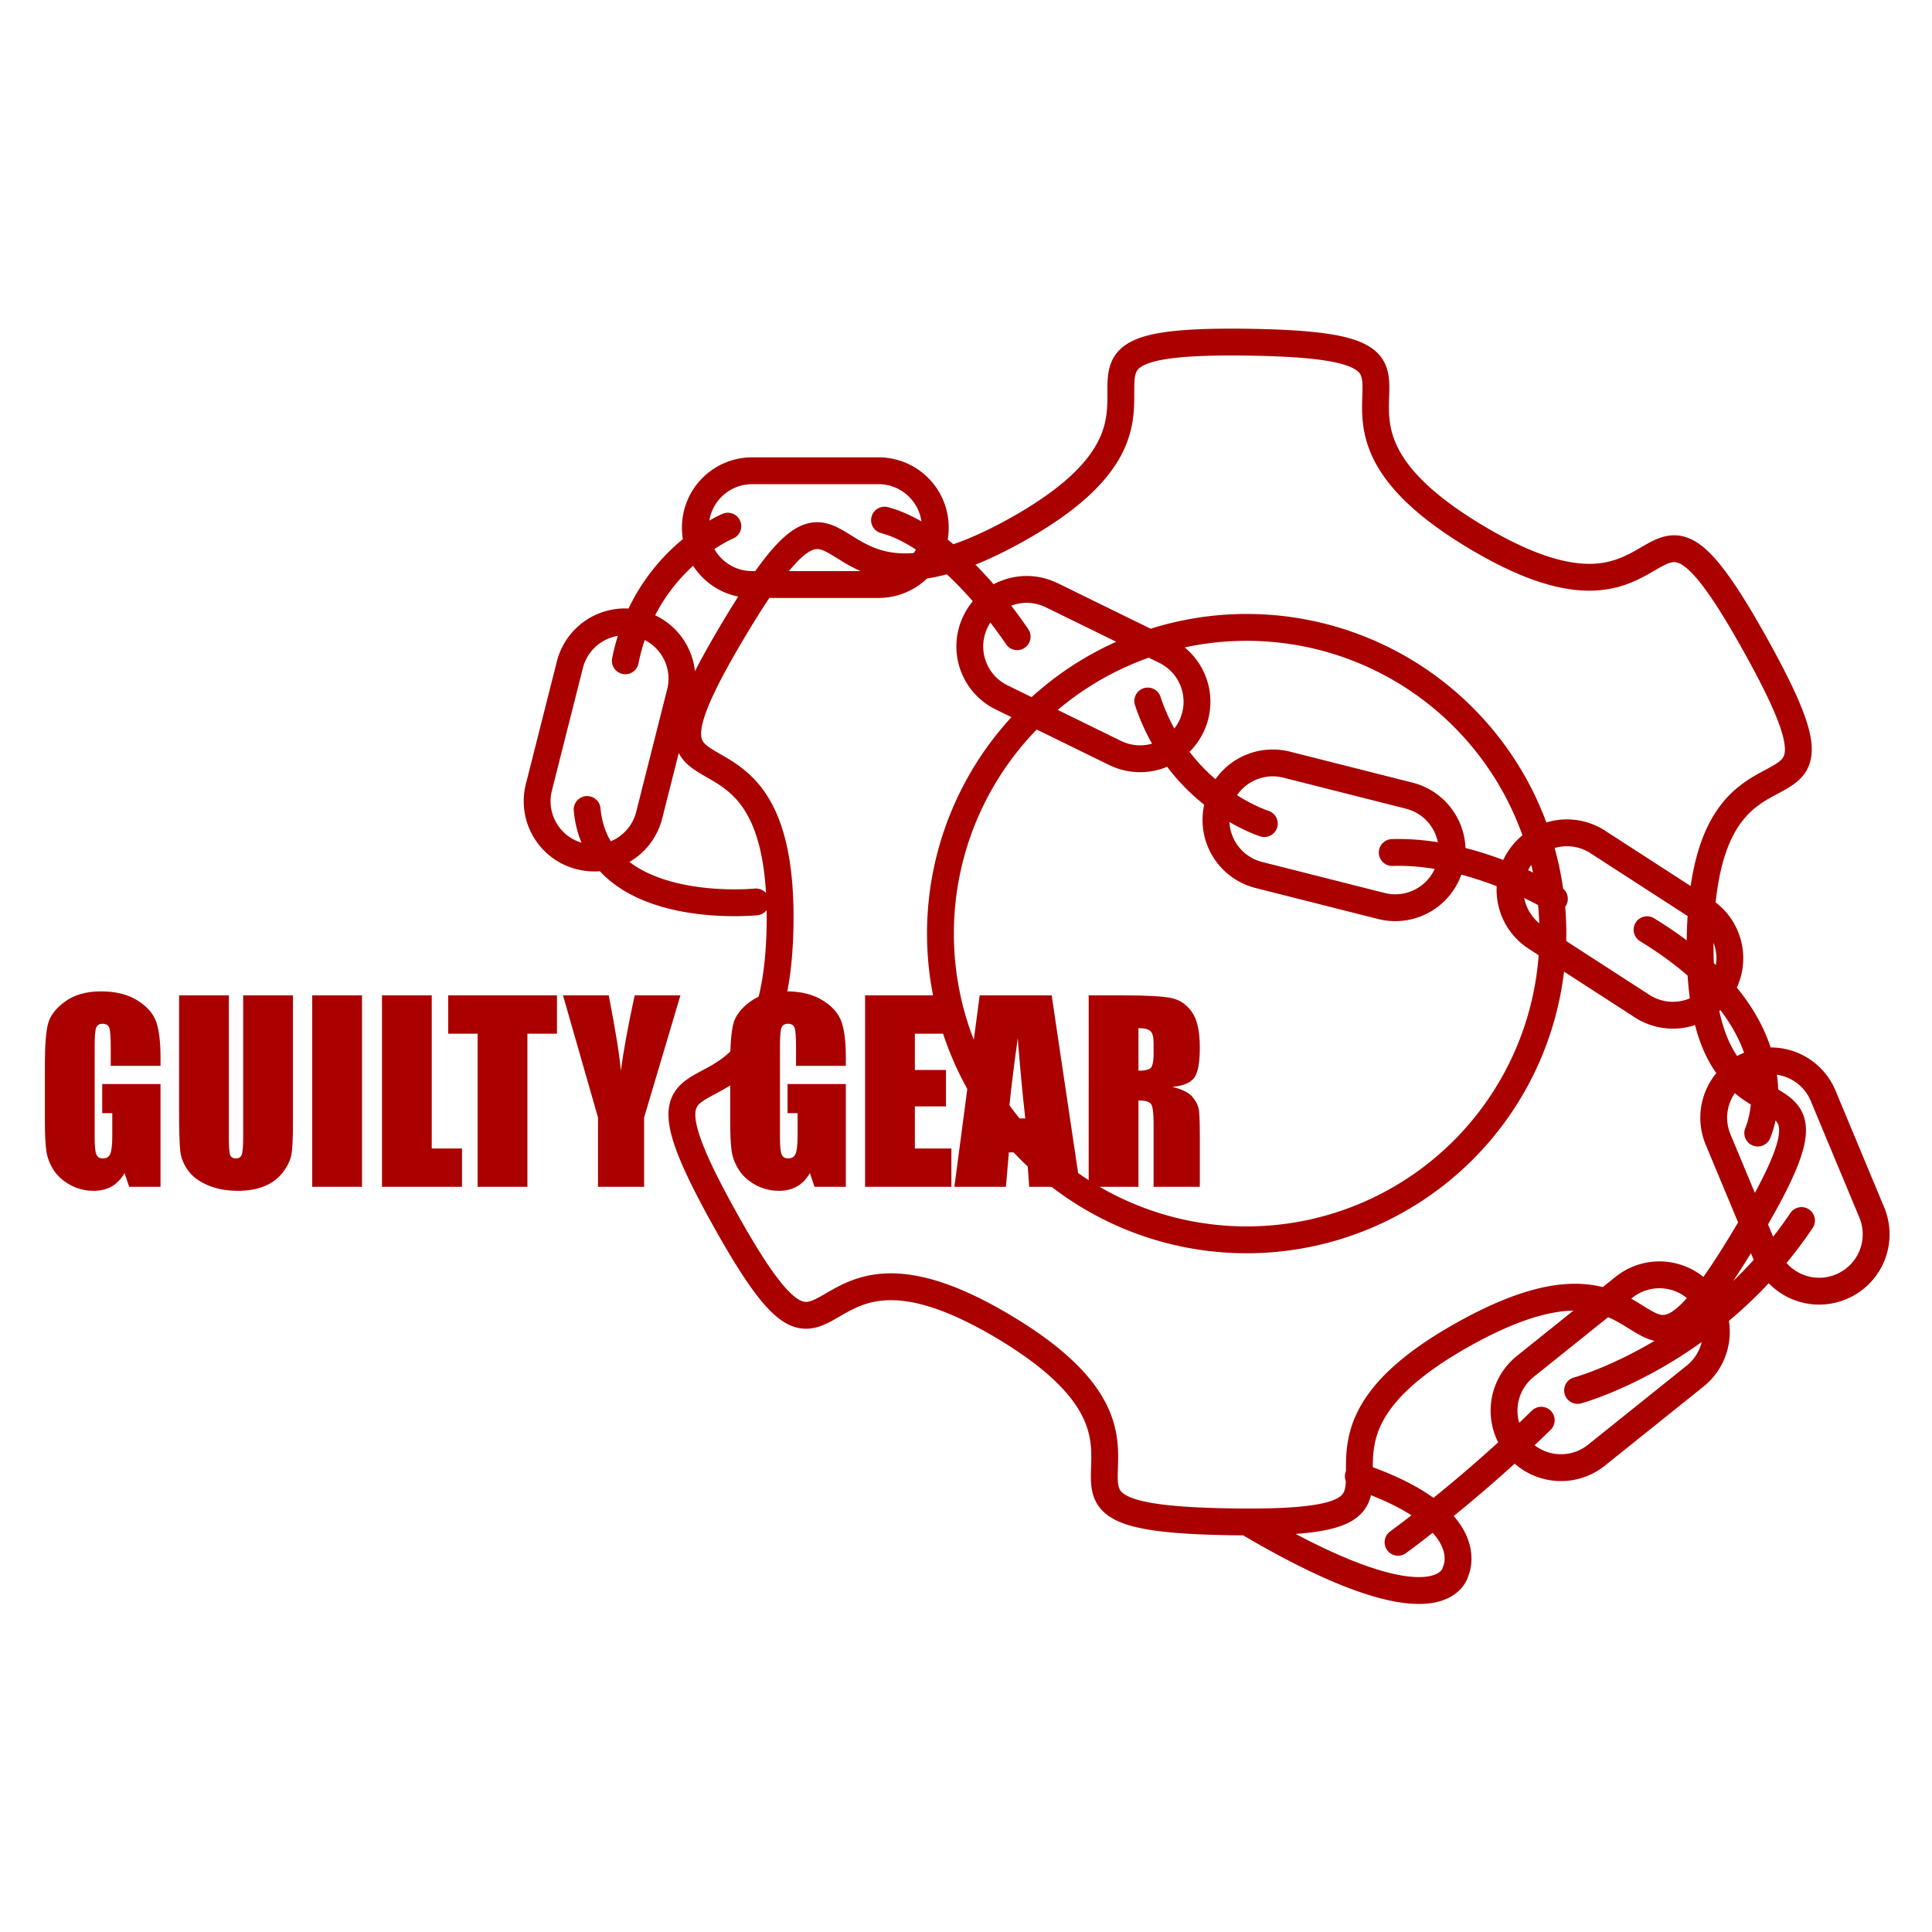 <?xml version="1.0" encoding="UTF-8" standalone="no"?>
<!-- Created with Inkscape (http://www.inkscape.org/) -->

<svg
   width="180"
   height="180"
   viewBox="0 0 180 180"
   version="1.1"
   id="svg1"
   xml:space="preserve"
   sodipodi:docname="guiltygear.svg"
   inkscape:version="1.4 (e7c3feb1, 2024-10-09)"
   xmlns:inkscape="http://www.inkscape.org/namespaces/inkscape"
   xmlns:sodipodi="http://sodipodi.sourceforge.net/DTD/sodipodi-0.dtd"
   xmlns="http://www.w3.org/2000/svg"
   xmlns:svg="http://www.w3.org/2000/svg"><sodipodi:namedview
     id="namedview1"
     pagecolor="#ffffff"
     bordercolor="#111111"
     borderopacity="1"
     inkscape:showpageshadow="0"
     inkscape:pageopacity="0"
     inkscape:pagecheckerboard="1"
     inkscape:deskcolor="#d1d1d1"
     inkscape:zoom="2.3235636"
     inkscape:cx="139.44099"
     inkscape:cy="86.289871"
     inkscape:window-width="1664"
     inkscape:window-height="674"
     inkscape:window-x="0"
     inkscape:window-y="31"
     inkscape:window-maximized="0"
     inkscape:current-layer="layer2" /><defs
     id="defs1" /><g
     id="layer2"
     style="display:inline"><g
       id="g14"
       transform="matrix(1.585,0,0,1.585,-27.11,-55.815)"
       style="stroke-width:1.578;stroke-dasharray:none"><g
         id="g15"
         style="stroke-width:1.578;stroke-dasharray:none"><path
           id="path14"
           style="fill:none;stroke:#aa0000;stroke-width:1.578;stroke-linecap:round;stroke-linejoin:round;stroke-dasharray:none"
           d="m 96.947,121.994 c 7.297,2.475 5.718,5.59 5.718,5.59 0,0 -0.7,3.878 -12.05,-2.779 m 17.084,-6.108 c -4.304,4.208 -8.417,7.174 -8.417,7.174 m 23.715,-18.912 c -5.295,7.867 -13.162,9.985 -13.162,9.985 m 4.085,-27.08 c 9.38,5.749 6.505,11.952 6.505,11.952 M 98.942,85.326 c 4.841,-0.151 9.531,2.723 9.531,2.723 M 84.57,76.42 c 1.89,5.669 6.851,7.205 6.851,7.205 M 69.097,65.789 c 4.016,1.063 7.796,6.851 7.796,6.851 m -23.032,1.417 c 1.181,-5.906 6.024,-7.914 6.024,-7.914 M 51.616,82.798 c 0.591,6.378 9.922,5.433 9.922,5.433 m -12.756,-6.747 1.818,-7.189 c 0.454,-1.796 2.266,-2.877 4.062,-2.422 1.796,0.454 2.877,2.266 2.422,4.062 l -1.818,7.189 c -0.454,1.796 -2.266,2.877 -4.062,2.422 -1.796,-0.454 -2.877,-2.266 -2.422,-4.062 z m 67.956,34.623 -5.785,4.639 c -1.445,1.159 -3.542,0.929 -4.701,-0.517 -1.159,-1.445 -0.929,-3.542 0.517,-4.701 l 5.785,-4.639 c 1.445,-1.159 3.542,-0.929 4.701,0.517 1.159,1.445 0.929,3.542 -0.517,4.701 z m 7.535,-16.474 2.853,6.844 c 0.713,1.71 -0.09,3.661 -1.8,4.374 -1.71,0.713 -3.661,-0.09 -4.374,-1.8 l -2.853,-6.844 c -0.713,-1.71 0.09,-3.661 1.8,-4.374 1.71,-0.713 3.661,0.09 4.374,1.8 z m -13.246,-14.925 6.227,4.027 c 1.556,1.006 1.998,3.068 0.992,4.624 -1.006,1.556 -3.068,1.998 -4.624,0.992 l -6.227,-4.027 c -1.556,-1.006 -1.998,-3.068 -0.992,-4.624 1.006,-1.556 3.068,-1.998 4.624,-0.992 z m -18.281,-4.544 7.189,1.819 c 1.796,0.455 2.876,2.266 2.421,4.063 -0.455,1.796 -2.266,2.876 -4.063,2.421 l -7.189,-1.819 c -1.796,-0.455 -2.876,-2.266 -2.421,-4.063 0.455,-1.796 2.266,-2.876 4.063,-2.421 z m -13.817,-9.96 6.659,3.262 c 1.664,0.815 2.347,2.811 1.532,4.474 -0.815,1.664 -2.811,2.347 -4.474,1.532 L 75.986,76.211 c -1.664,-0.815 -2.347,-2.811 -1.532,-4.474 0.815,-1.664 2.811,-2.347 4.474,-1.532 z M 61.322,62.886 h 7.415 c 1.853,0 3.344,1.492 3.344,3.344 0,1.853 -1.492,3.344 -3.344,3.344 H 61.322 c -1.853,0 -3.344,-1.492 -3.344,-3.344 0,-1.853 1.492,-3.344 3.344,-3.344 z m 47.062,27.207 a 18,18 0 0 1 -18,18 18,18 0 0 1 -18,-18 18,18 0 0 1 18,-18 18,18 0 0 1 18,18 z m 11.376,17.698 c -7.492,12.532 -3.842,-1.274 -16.596,5.833 -12.754,7.107 0.907,11.266 -13.692,11.044 -14.599,-0.222 -0.818,-3.964 -13.35,-11.456 -12.532,-7.492 -9.304,6.419 -16.411,-6.336 -7.107,-12.754 3.024,-2.69 3.246,-17.289 0.222,-14.599 -10.21,-4.848 -2.719,-17.38 7.492,-12.532 3.842,1.274 16.596,-5.833 12.754,-7.107 -0.907,-11.266 13.692,-11.044 14.599,0.222 0.818,3.964 13.35,11.456 12.532,7.492 9.304,-6.419 16.411,6.336 7.107,12.754 -3.024,2.69 -3.246,17.289 -0.222,14.599 10.21,4.848 2.719,17.38 z" /></g></g><path
       style="font-stretch:condensed;font-size:22.561px;line-height:0.9;font-family:Impact;-inkscape-font-specification:'Impact Condensed';letter-spacing:0px;word-spacing:0px;fill:#aa0000;stroke-width:2.82;stroke-linecap:round;stroke-linejoin:round"
       d="M 14.955,99.303 H 10.318 V 97.684 q 0,-1.531 -0.132,-1.917 -0.132,-0.386 -0.628,-0.386 -0.43,0 -0.584,0.33 -0.154,0.33 -0.154,1.696 v 8.559 q 0,1.201 0.154,1.586 0.154,0.375 0.617,0.375 0.507,0 0.683,-0.43 0.187,-0.43 0.187,-1.674 v -2.115 H 9.524 v -2.71 h 5.431 v 9.573 h -2.919 l -0.43,-1.278 q -0.474,0.826 -1.201,1.245 -0.716,0.408 -1.696,0.408 -1.168,0 -2.192,-0.562 Q 5.504,109.813 4.975,108.975 4.446,108.138 4.314,107.224 4.182,106.299 4.182,104.459 v -5.299 q 0,-2.556 0.275,-3.712 0.275,-1.157 1.575,-2.115 1.311,-0.969 3.382,-0.969 2.038,0 3.382,0.837 1.344,0.837 1.752,1.994 0.408,1.146 0.408,3.338 z m 12.338,-6.566 v 11.919 q 0,2.027 -0.132,2.853 -0.132,0.815 -0.782,1.685 -0.65,0.859 -1.718,1.311 -1.058,0.441 -2.501,0.441 -1.597,0 -2.82,-0.529 -1.223,-0.529 -1.829,-1.377 -0.606,-0.848 -0.716,-1.785 -0.11,-0.947 -0.11,-3.966 V 92.738 h 4.638 v 13.373 q 0,1.168 0.121,1.498 0.132,0.319 0.518,0.319 0.441,0 0.562,-0.353 0.132,-0.364 0.132,-1.696 V 92.738 Z m 6.433,0 V 110.573 H 29.089 V 92.738 Z m 6.499,0 v 14.266 h 2.82 v 3.569 H 35.588 V 92.738 Z m 11.666,0 v 3.569 H 49.138 V 110.573 H 44.5 V 96.307 H 41.757 v -3.569 z m 11.501,0 -3.382,11.38 v 6.455 H 55.715 v -6.455 L 52.454,92.738 h 4.263 q 1.002,5.211 1.124,7.017 0.386,-2.853 1.289,-7.017 z m 15.411,6.566 H 74.166 V 97.684 q 0,-1.531 -0.132,-1.917 -0.132,-0.386 -0.628,-0.386 -0.43,0 -0.584,0.33 -0.154,0.33 -0.154,1.696 v 8.559 q 0,1.201 0.154,1.586 0.154,0.375 0.617,0.375 0.507,0 0.683,-0.43 0.187,-0.43 0.187,-1.674 v -2.115 h -0.936 v -2.71 h 5.431 v 9.573 h -2.919 l -0.43,-1.278 q -0.474,0.826 -1.201,1.245 -0.716,0.408 -1.696,0.408 -1.168,0 -2.192,-0.562 -1.013,-0.573 -1.542,-1.41 -0.529,-0.837 -0.661,-1.752 -0.132,-0.925 -0.132,-2.765 v -5.299 q 0,-2.556 0.275,-3.712 0.275,-1.157 1.575,-2.115 1.311,-0.969 3.382,-0.969 2.038,0 3.382,0.837 1.344,0.837 1.752,1.994 0.408,1.146 0.408,3.338 z m 1.796,-6.566 h 7.733 v 3.569 h -3.096 v 3.382 h 2.897 v 3.393 h -2.897 v 3.922 h 3.404 v 3.569 h -8.042 z m 17.383,0 2.655,17.835 h -4.748 l -0.231,-3.206 h -1.663 l -0.275,3.206 H 88.917 L 91.274,92.738 Z m -2.457,11.468 q -0.353,-3.029 -0.705,-7.48 -0.705,5.111 -0.881,7.48 z m 5.905,-11.468 h 3.283 q 3.283,0 4.439,0.253 1.168,0.253 1.895,1.3 0.738,1.036 0.738,3.316 0,2.082 -0.518,2.798 -0.518,0.716 -2.038,0.859 1.377,0.341 1.851,0.914 0.474,0.573 0.584,1.058 0.121,0.474 0.121,2.633 v 4.704 h -4.307 v -5.927 q 0,-1.432 -0.231,-1.774 -0.22,-0.341 -1.179,-0.341 v 8.042 h -4.638 z m 4.638,3.051 v 3.966 q 0.782,0 1.091,-0.209 0.319,-0.22 0.319,-1.399 v -0.98 q 0,-0.848 -0.308,-1.113 -0.297,-0.264 -1.102,-0.264 z"
       id="text15"
       aria-label="GUILTY GEAR" /></g></svg>
